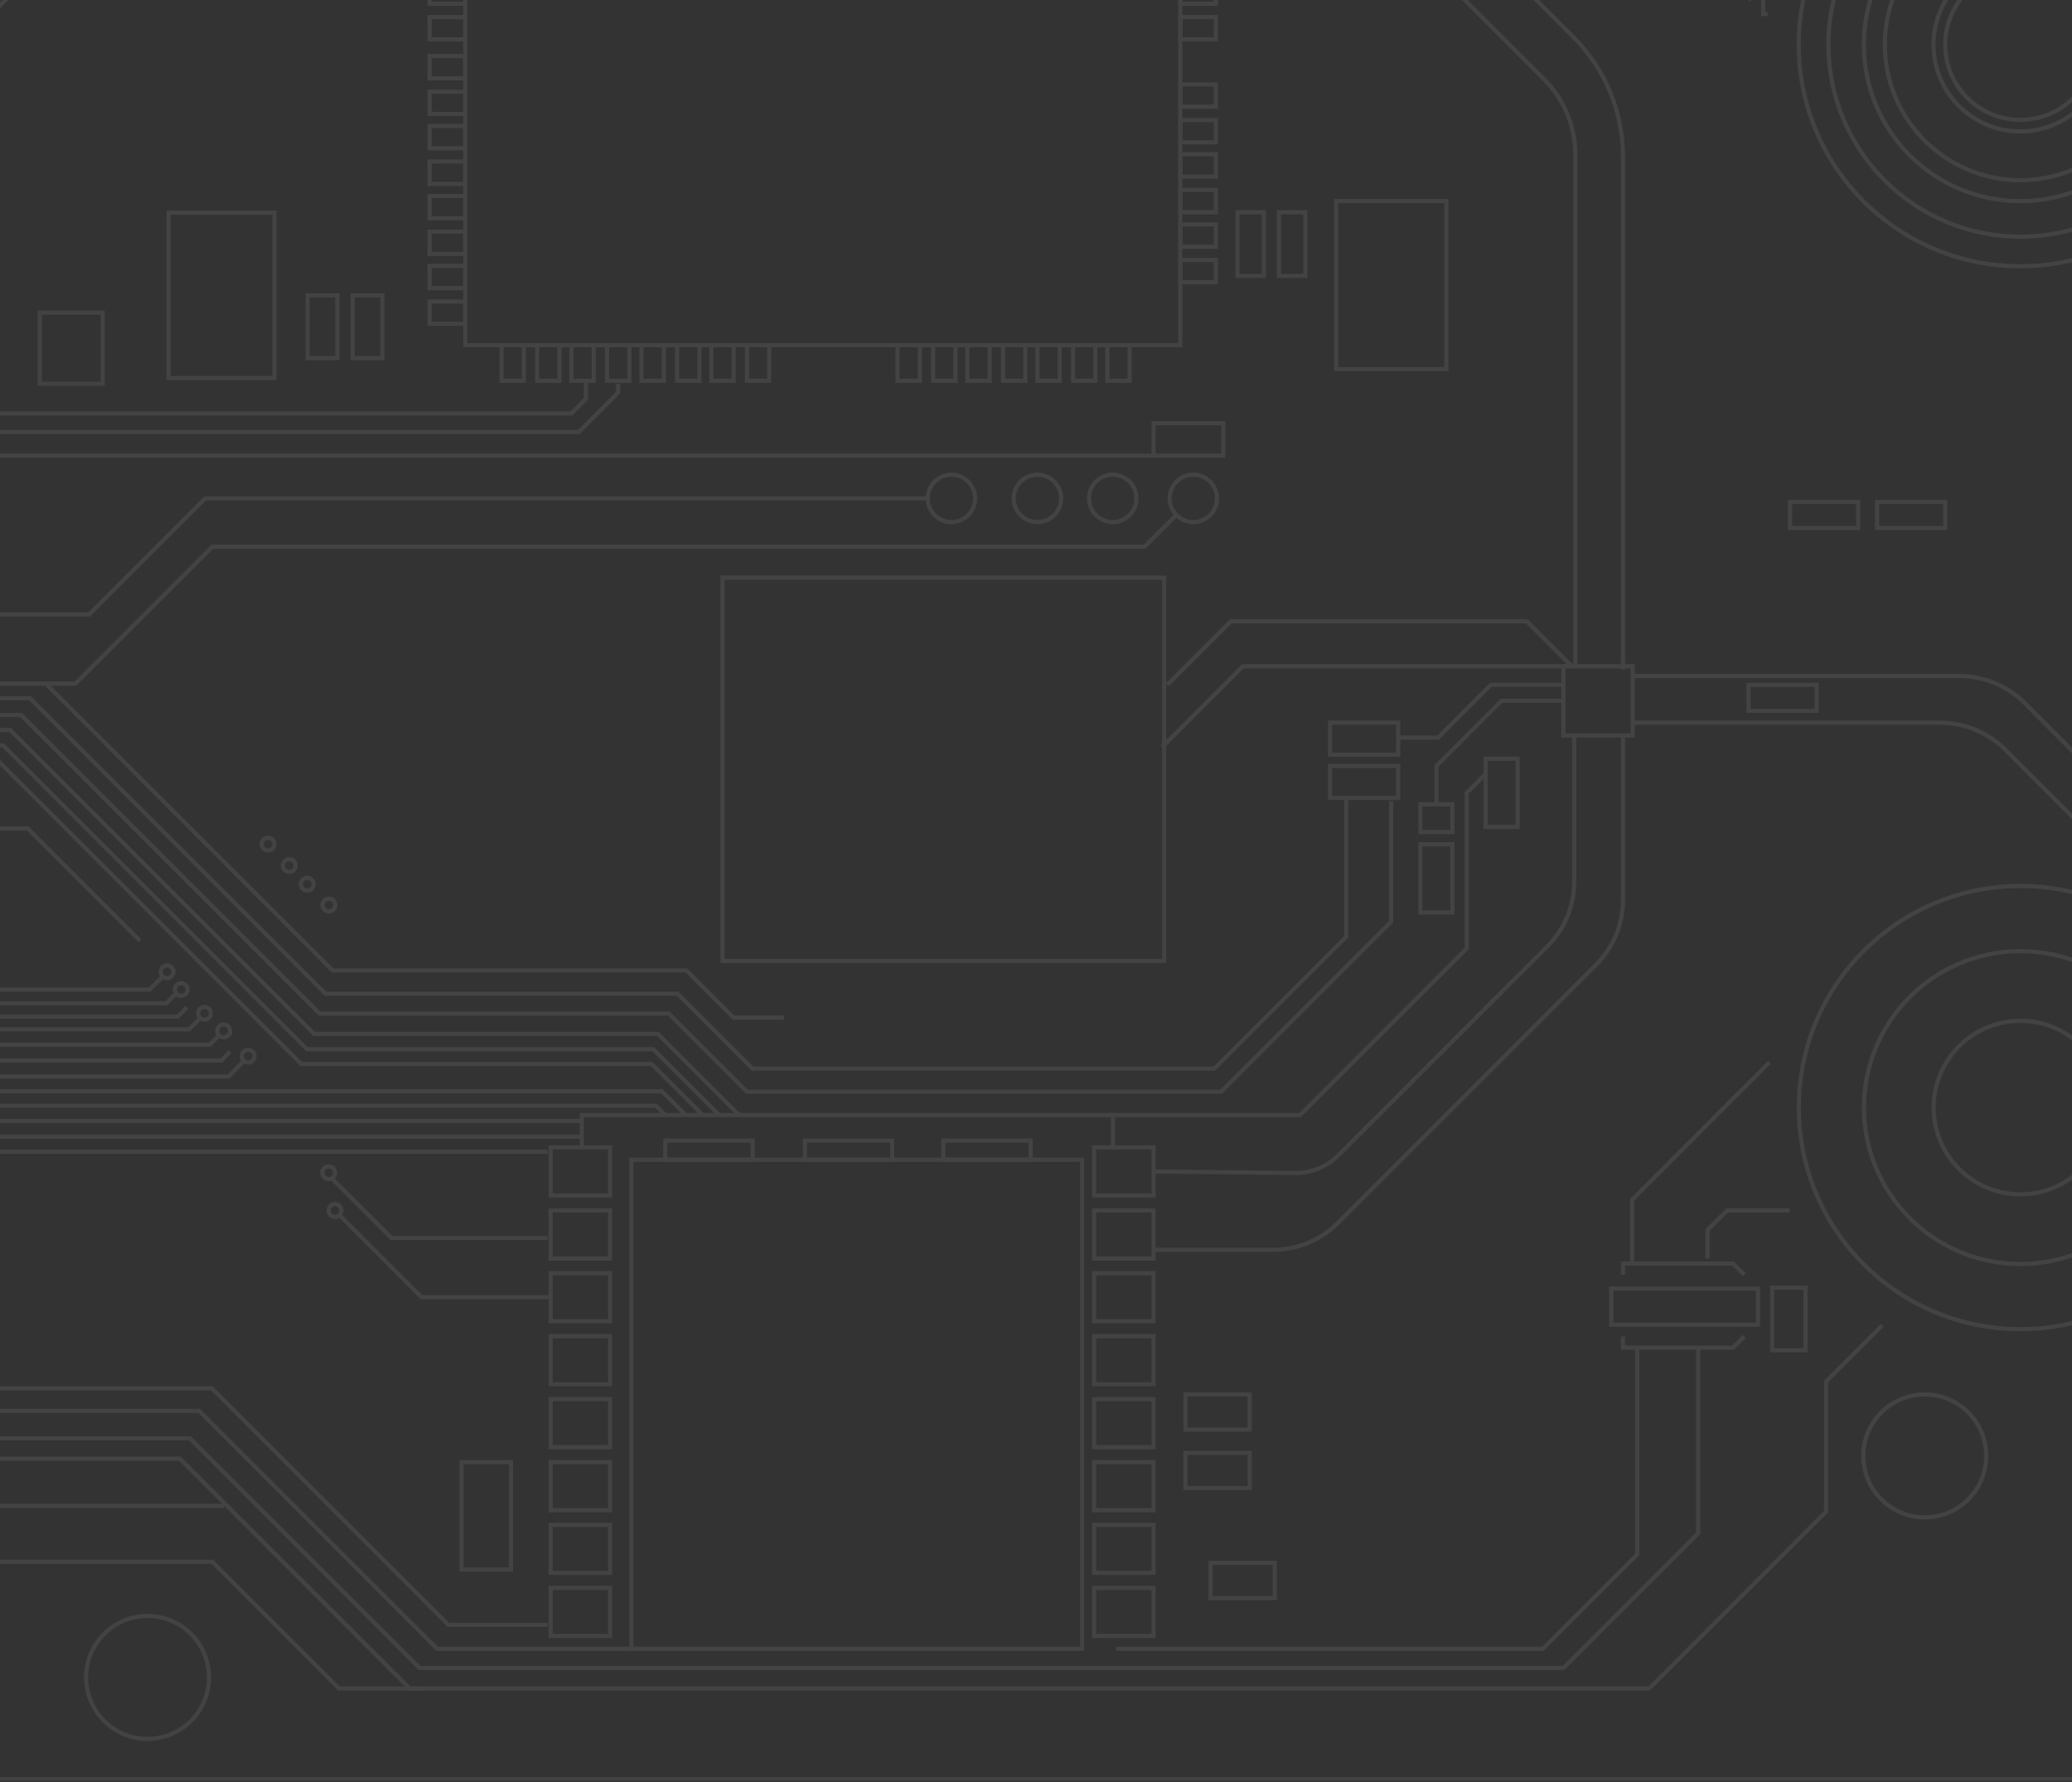 <svg width="600" height="516" viewBox="0 0 600 516" xmlns="http://www.w3.org/2000/svg" xmlns:xlink="http://www.w3.org/1999/xlink"><rect x="0" y="0" width="600" height="516" fill="#333333" stroke="none"/><title>Page 1</title><defs><path id="a" d="M0 685h1362.544V.187H0z"/></defs><g fill="none" fill-rule="evenodd" opacity=".08"><path stroke="#FEFEFE" stroke-width="1.203" d="M-198.713 116.247h74.722l27.14 27.14h38.88l23.674-23.675h199.77l4.198-4.2v-5.252"/><path stroke="#FEFEFE" stroke-width="1.203" d="M-83.803 132.837V70.12L85.11-98.793"/><path stroke="#FEFEFE" stroke-width="1.203" d="M-72.876 132.547V74.446L43.565-41.994h19.919"/><g transform="translate(-670 -169.187)"><path d="M1020.847 142.877h34.26a30.74 30.74 0 0 1 21.736 9.003l40.324 40.324a30.74 30.74 0 0 1 9.003 21.736V362.1M1142.61 364.927h94.69a26.969 26.969 0 0 1 19.067 7.897l47.24 47.242a29.075 29.075 0 0 1 8.518 20.561v4.871" stroke="#FEFEFE" stroke-width="1.203"/><path d="M1142.61 378.451h89.094c7.151 0 14.01 2.841 19.066 7.897l39.325 39.326M1004.05 508.394l40.842.454a17.744 17.744 0 0 0 12.74-5.195l60.518-60.517a26.27 26.27 0 0 0 7.693-18.573v-42.415M1124.892 361.874l-12.78-12.78h-85.684l-18.397 18.398" stroke="#FEFEFE" stroke-width="1.203"/><path stroke="#FEFEFE" stroke-width="1.203" d="M1006.579 385.448l23.349-23.348h94.738M614.193 367.14h77.642l39.661-39.66h269.972l9.181-9.18"/><path stroke="#FEFEFE" stroke-width="1.203" d="M613.451 357.68l10.571-10.572h71.784l33.608-33.609H938.66M572.493 333.838v-10.26l4.567-4.568h35.544l24.723-24.722h200.26l11.427-11.429v-2.54"/><path stroke="#FEFEFE" stroke-width="1.203" d="M587.003 333.61l7.689-7.69h20.252l24.79-24.79h364.316M614.193 371.359h64.478l85.543 85.544H866.2l21.721 21.72h133.73l38.193-38.194v-40.186"/><path stroke="#FEFEFE" stroke-width="1.203" d="M683.616 367.481l82.733 82.735h102.43l13.643 13.642h14.601M531.828 453.149v18.73l30.802 30.801h265.963M612.977 403.34l5.75 5.75h59.327l32.474 32.473"/><path stroke="#FEFEFE" stroke-width="1.203" d="M614.193 380.563h58.765l87.997 87.998h99.542l23.497 23.497"/><path stroke="#FEFEFE" stroke-width="1.203" d="M422.354 389.765v49.473L568.788 585.67H724.97l66.501 66.502h331.263l39.029-39.029v-53.305"/><path d="M853.634 646.599h-57.067l-68.878-68.878H581.053L448.069 444.737a3.64 3.64 0 0 1 5.146-5.146L584.84 571.216h146.525l68.472 68.47h28.756" stroke="#FEFEFE" stroke-width="1.203"/><path stroke="#FEFEFE" stroke-width="1.203" d="M454.557 587.17l34.256 34.255h242.662l36.699 36.7h24.573"/><path stroke="#FEFEFE" stroke-width="1.203" d="M734.82 605.248H491.773l-18.389-18.39H451.13M993.203 646.599h123.607l27.282-27.281v-59.9M1142.61 534.696v-18.107l39.795-39.796M536.493 453.149v17.553l27.903 27.625h273.671"/><path stroke="#FEFEFE" stroke-width="1.203" d="M545.932 453.149v13.824l22.384 22.383H859.94l2.702 2.702"/><path stroke="#FEFEFE" stroke-width="1.203" d="M550.562 452.568v12.31l16.043 16.043h169.533l4.327-4.329"/><path stroke="#FEFEFE" stroke-width="1.203" d="M563.506 477.82l7.367 7.368h290.822l6.652 6.652"/><path stroke="#FEFEFE" stroke-width="1.203" d="M873.48 492.058l-14.789-14.79H757.222L669.5 389.548h-55.307"/><path stroke="#FEFEFE" stroke-width="1.203" d="M614.193 385.008h56.673l88.01 88.01h100.342l19.04 19.04M555.316 452.568v10.828l12.89 12.888h165.887l2.513-2.513"/><path stroke="#FEFEFE" stroke-width="1.203" d="M559.43 452.568v7.478l11.636 11.634h159.677l2.707-2.706"/><path stroke="#FEFEFE" stroke-width="1.203" d="M728.18 463.815l-3.425 3.426H575.022l-11.516-11.516v-2.577"/><path stroke="#FEFEFE" stroke-width="1.203" d="M566.85 452.915l10.645 10.646h143.97l2.683-2.683"/><path stroke="#FEFEFE" stroke-width="1.203" d="M573.253 452.63l7.039 7.037h137.883l2.647-2.647"/><path stroke="#FEFEFE" stroke-width="1.203" d="M717.323 451.752l-3.973 3.973H583.094l-2.849-2.849M482.96 269.145h61.247L779.85 33.502h344.095l62.147 62.147v35.101"/><path d="M1020.847 129.403h33.965a48.91 48.91 0 0 1 34.582 14.324l36.255 36.255a48.907 48.907 0 0 1 14.324 34.582v148.472M1139.973 382.147v47.709a26.27 26.27 0 0 1-7.693 18.572l-74.946 74.944a26.264 26.264 0 0 1-18.572 7.694h-34.712M614.193 376.225h61.9l86.443 86.442H863.68l22.64 22.64h137.307l49.213-49.213v-34.91" stroke="#FEFEFE" stroke-width="1.203"/><path d="M173.741 559.93h34.136l23.55-23.55v-83.238L287.37 397.2h120.624l3.225.42 5.72 5.721c.924.924 0 38.222 0 38.222L566.956 591.58h155.15l66.544 66.545h358.893l51.261-51.262v-37.66l16.248-16.247" stroke="#FEFEFE" stroke-width="1.203"/><path stroke="#FEFEFE" stroke-width="1.203" d="M541.19 452.568v16.168l25.03 25.03h271.847M720.219 450.578a1.84 1.84 0 1 1-3.68 0 1.84 1.84 0 0 1 3.68 0zM724.323 455.725a1.84 1.84 0 1 1-3.68 0 1.84 1.84 0 0 1 3.68 0zM767.086 431.248a1.84 1.84 0 1 1-3.68 0 1.84 1.84 0 0 1 3.68 0zM760.808 425.227a1.84 1.84 0 1 1-3.68 0 1.84 1.84 0 0 1 3.68 0zM755.597 419.834a1.839 1.839 0 1 1-3.68 0 1.84 1.84 0 0 1 3.68 0zM749.464 413.614a1.84 1.84 0 1 1-3.68 0 1.84 1.84 0 0 1 3.68 0zM731.062 462.587a1.84 1.84 0 1 1-3.68-.001 1.84 1.84 0 0 1 3.68 0zM736.606 467.67a1.84 1.84 0 1 1-3.679.001 1.84 1.84 0 0 1 3.68 0zM743.684 475.008a1.84 1.84 0 1 1-3.68 0 1.84 1.84 0 0 1 3.68 0zM768.863 519.688a1.84 1.84 0 1 1-3.679 0 1.84 1.84 0 0 1 3.68 0zM767.023 508.77a1.84 1.84 0 1 1-3.68-.001 1.84 1.84 0 0 1 3.68 0zM1188.231 519.688h-18.11l-5.668 5.668v8.248M730.521 654.904c0 9.827-7.967 17.794-17.794 17.794-9.827 0-17.794-7.967-17.794-17.794 0-9.828 7.967-17.794 17.794-17.794 9.827 0 17.794 7.966 17.794 17.794zM1245.161 590.766c0 9.828-7.967 17.794-17.794 17.794-9.827 0-17.794-7.966-17.794-17.794 0-9.827 7.967-17.794 17.794-17.794 9.827 0 17.794 7.967 17.794 17.794zM989.857 492.058h56.66l48.207-48.208v-45.088l5.218-5.218M1122.734 367.481h-20.995l-15.294 15.295h-11.55"/><path stroke="#FEFEFE" stroke-width="1.203" d="M1085.943 402.063v-11.084l18.87-18.87h17.921"/><mask id="b" fill="#fff"><use xlink:href="#a"/></mask><path stroke="#FEFEFE" stroke-width="1.203" mask="url(#b)" d="M803.646 623.662h14.33v-31.095h-14.33zM829.468 544.802h-37.41l-23.888-23.889"/><path stroke="#FEFEFE" stroke-width="1.203" mask="url(#b)" d="M828.593 527.662h-45.241l-17.053-17.053M794.419 191.88h10.302v-6.454h-10.302zM794.419 202.196h10.302v-6.454h-10.302zM794.419 212.114h10.302v-6.454h-10.302zM794.419 222.429h10.302v-6.454h-10.302zM794.419 232.401h10.302v-6.455h-10.302zM794.419 242.716h10.302v-6.454h-10.302zM794.419 252.634h10.302v-6.454h-10.302zM794.419 262.949h10.302v-6.454h-10.302zM794.419 170.276h10.302v-6.454h-10.302zM794.419 180.592h10.302v-6.454h-10.302zM1011.783 170.276h10.302v-6.454h-10.302zM1011.783 180.592h10.302v-6.454h-10.302zM1011.783 200.093h10.302v-6.454h-10.302zM1011.783 210.409h10.302v-6.454h-10.302zM1011.783 220.327h10.302v-6.454h-10.302zM1011.783 230.643h10.302v-6.455h-10.302zM1011.783 240.614h10.302v-6.454h-10.302zM1011.783 250.929h10.302v-6.454h-10.302zM815.238 279.447h6.454v-10.302h-6.454zM825.554 279.447h6.454v-10.302h-6.454zM835.472 279.447h6.454v-10.302h-6.454zM845.787 279.447h6.454v-10.302h-6.454zM855.759 279.447h6.454v-10.302h-6.454zM866.074 279.447h6.454v-10.302h-6.454zM875.992 279.447h6.454v-10.302h-6.454zM886.307 279.447h6.455v-10.302h-6.455zM929.904 279.447h6.454v-10.302h-6.454zM940.22 279.447h6.454v-10.302h-6.454zM950.138 279.447h6.454v-10.302h-6.454zM960.453 279.447h6.454v-10.302h-6.454zM970.425 279.447h6.454v-10.302h-6.454zM980.739 279.447h6.454v-10.302h-6.454zM990.658 279.447h6.454v-10.302h-6.454zM1022.407 313.5a6.861 6.861 0 1 1-13.722-.001 6.861 6.861 0 0 1 13.722 0zM999.078 313.5a6.86 6.86 0 1 1-13.72 0 6.86 6.86 0 0 1 13.72 0zM977.269 313.5a6.86 6.86 0 1 1-13.721 0 6.86 6.86 0 0 1 13.72 0zM952.38 313.5a6.86 6.86 0 1 1-13.721 0 6.86 6.86 0 0 1 13.72 0zM718.816 278.629h30.648v-47.866h-30.648zM759.068 272.908h8.613v-18.212h-8.613zM772.119 272.908h8.614v-18.212h-8.614zM681.513 280.319h18.211v-20.597h-18.211zM829.468 642.892h17.199v-13.916h-17.199zM829.468 624.639h17.199v-13.916h-17.199zM829.468 606.483h17.199v-13.916h-17.199zM829.468 588.23h17.199v-13.916h-17.199zM829.468 570.013h17.199v-13.916h-17.199zM829.468 551.76h17.199v-13.916h-17.199zM829.468 533.604h17.199v-13.916h-17.199zM829.468 515.351h17.199v-13.916h-17.199zM986.85 642.892h17.2v-13.916h-17.2zM986.85 624.639h17.2v-13.916h-17.2zM986.85 606.483h17.2v-13.916h-17.2zM986.85 588.23h17.2v-13.916h-17.2zM986.85 570.013h17.2v-13.916h-17.2zM986.85 551.76h17.2v-13.916h-17.2zM986.85 533.604h17.2v-13.916h-17.2zM986.85 515.351h17.2v-13.916h-17.2zM862.643 504.998h25.286v-5.528h-25.286zM903.072 504.998h25.286v-5.528h-25.286zM943.172 504.998h25.287v-5.528h-25.287z"/><path stroke="#FEFEFE" stroke-width="1.203" mask="url(#b)" d="M992.299 501.436v-9.378H838.472v9.378M1055.152 387.716h19.743v-9.265h-19.743zM1176.327 375.036h19.744v-7.544h-19.744zM1213.548 322.072h19.743v-7.545h-19.743zM1188.334 322.072h19.744v-7.545h-19.744zM1055.152 400.243h19.743v-9.265h-19.743zM1100.193 408.633h9.265v-19.744h-9.265zM1081.31 433.402h9.265v-19.744h-9.265zM1081.31 410.115h9.265v-8.02h-9.265zM1122.734 382.147h20.048V362.1h-20.048zM1139.973 538.324v-3.276h31.854l3.275 3.276M1139.973 556.142v3.275h31.854l3.275-3.275M1013.295 583.14h18.6v-10.192h-18.6zM1013.295 600.085h18.6v-10.192h-18.6zM1020.556 631.934h18.6v-10.192h-18.6zM1310.652 182.125c0 30.703-24.89 55.595-55.596 55.595-30.704 0-55.594-24.892-55.594-55.595 0-30.706 24.89-55.596 55.594-55.596 30.705 0 55.596 24.89 55.596 55.596z"/><path d="M1294.305 182.125c0 21.674-17.572 39.246-39.248 39.246-21.675 0-39.247-17.572-39.247-39.246 0-21.677 17.572-39.249 39.247-39.249 21.676 0 39.248 17.572 39.248 39.249z" stroke="#FEFEFE" stroke-width="1.203" mask="url(#b)"/><path d="M1276.823 182.125c0 12.02-9.745 21.766-21.767 21.766-12.02 0-21.765-9.745-21.765-21.766 0-12.022 9.745-21.767 21.765-21.767 12.022 0 21.767 9.745 21.767 21.767zM1183.175 560.174h9.657v-18.106h-9.657zM1181.905 173.23h-1.354v-42.48h10.48v15.97M1177.183 134.143h-3.276v31.854l3.276 3.275M1028.33 249.076h7.669v-18.434h-7.669zM1040.345 249.076h7.67v-18.434h-7.67z" stroke="#FEFEFE" stroke-width="1.203" mask="url(#b)"/><path d="M.602 330.375V611.62h23.425c22.08 0 39.98 17.9 39.98 39.98V684.4h1240.341v-27.17c0-22.082 17.9-39.982 39.982-39.982h17.613V67.94h-17.613c-22.082 0-39.981-17.9-39.981-39.98V.79H64.008v32.797c0 22.08-17.9 39.98-39.98 39.98H.602v267.532-10.724z" stroke="#FEFEFE" stroke-width="1.203" mask="url(#b)"/><path stroke="#FEFEFE" stroke-width="1.203" mask="url(#b)" d="M1004.05 301.13h20.175v-9.39h-20.175zM1319.22 489.902c0 35.436-28.727 64.163-64.163 64.163-35.436 0-64.162-28.727-64.162-64.163 0-35.436 28.726-64.163 64.162-64.163 35.436 0 64.163 28.727 64.163 64.163z"/><path d="M1300.352 489.902c0 25.016-20.279 45.296-45.296 45.296-25.015 0-45.294-20.28-45.294-45.296s20.279-45.295 45.294-45.295c25.017 0 45.296 20.28 45.296 45.295z" stroke="#FEFEFE" stroke-width="1.203" mask="url(#b)"/><path d="M1280.177 489.902c0 13.874-11.246 25.12-25.12 25.12-13.873 0-25.12-11.246-25.12-25.12 0-13.873 11.247-25.12 25.12-25.12 13.874 0 25.12 11.247 25.12 25.12zM1319.186 182.125c0 35.435-28.727 64.162-64.163 64.162-35.437 0-64.162-28.727-64.162-64.162 0-35.436 28.725-64.163 64.161-64.163 35.437 0 64.164 28.727 64.164 64.163z" stroke="#FEFEFE" stroke-width="1.203" mask="url(#b)"/><path d="M1300.318 182.125c0 25.016-20.279 45.294-45.296 45.294-25.016 0-45.295-20.279-45.295-45.294 0-25.017 20.28-45.297 45.295-45.297 25.017 0 45.296 20.28 45.296 45.297z" stroke="#FEFEFE" stroke-width="1.203" mask="url(#b)"/><path d="M1280.143 182.125c0 13.873-11.246 25.12-25.12 25.12-13.873 0-25.12-11.248-25.12-25.12 0-13.875 11.247-25.12 25.12-25.12 13.874 0 25.12 11.245 25.12 25.12zM804.721 269.145h207.062V95.253H804.721zM879.219 447.451h127.906v-111.01H879.219zM852.803 646.599h130.543V504.998H852.803zM1136.58 552.773h42.479v-10.479h-42.479zM1056.907 276.084h31.921v-48.669h-31.921z" stroke="#FEFEFE" stroke-width="1.203" mask="url(#b)"/></g></g></svg>